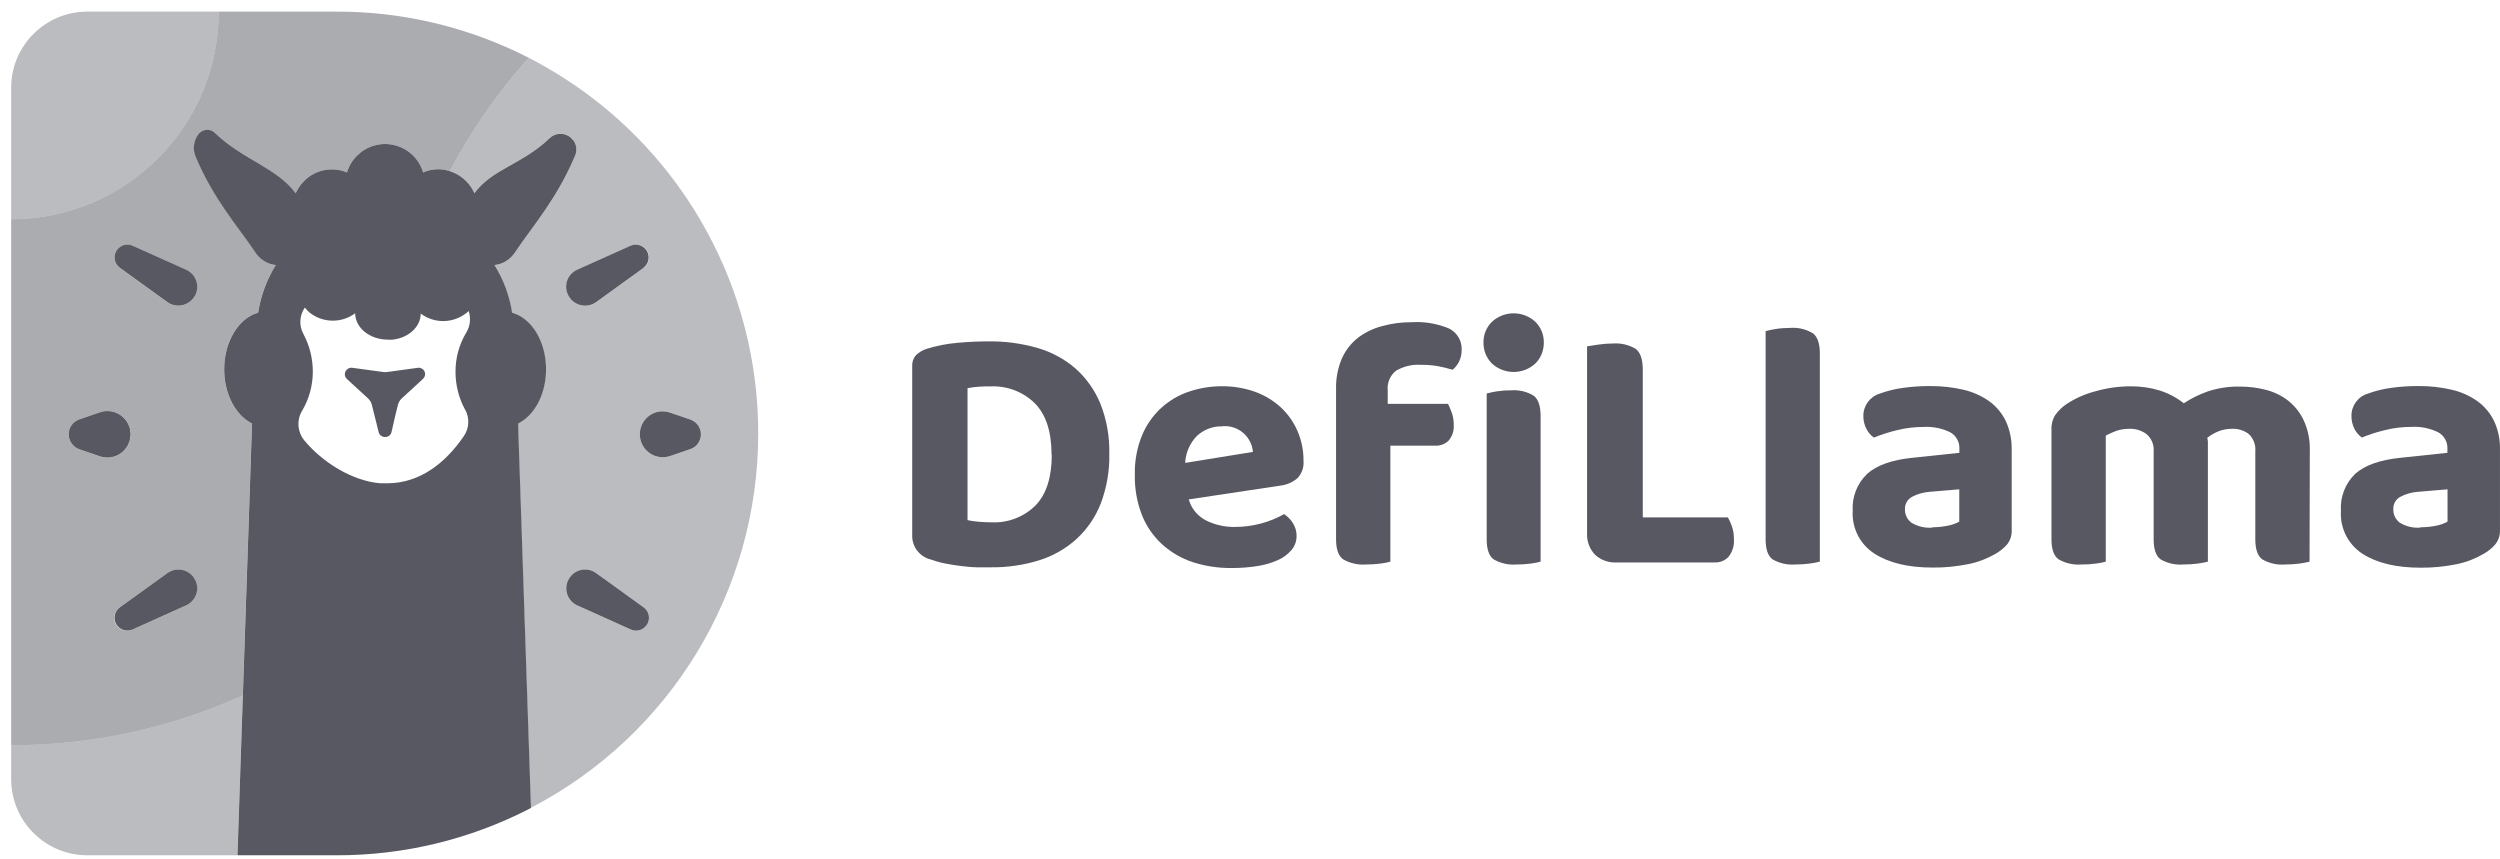 <svg width="195" height="67" viewBox="0 0 195 67" fill="none" xmlns="http://www.w3.org/2000/svg">
<g opacity="0.9">
<path opacity="0.4" d="M18.938 54.242L18.518 66.712H6.804C3.53 66.712 0.876 64.054 0.871 60.78V58.127C7.104 58.137 13.261 56.81 18.938 54.242Z" fill="#454650"/>
<path opacity="0.5" d="M15.309 21.933C15.429 22.328 15.384 22.754 15.184 23.114C14.973 23.47 14.623 23.72 14.223 23.81C13.817 23.9 13.392 23.81 13.056 23.57L9.347 20.892C8.901 20.566 8.801 19.941 9.126 19.495C9.407 19.11 9.917 18.974 10.348 19.169L14.518 21.042C14.893 21.212 15.184 21.537 15.309 21.933ZM15.309 46.343C15.179 46.738 14.893 47.059 14.513 47.229L10.343 49.106C9.842 49.346 9.247 49.136 9.006 48.636C8.791 48.19 8.936 47.659 9.342 47.379L13.051 44.706C13.707 44.23 14.623 44.38 15.099 45.036C15.129 45.076 15.154 45.121 15.179 45.161C15.379 45.522 15.424 45.947 15.304 46.343M7.795 35.58L6.203 35.034C5.567 34.819 5.227 34.128 5.442 33.492C5.562 33.137 5.842 32.856 6.203 32.731L7.795 32.185C8.726 31.855 9.752 32.346 10.083 33.282C10.413 34.213 9.922 35.239 8.986 35.569C8.971 35.569 8.961 35.58 8.946 35.584C8.571 35.71 8.17 35.71 7.795 35.584M26.262 0.907H17.061C17.061 9.848 9.812 17.097 0.871 17.102V58.127C7.104 58.137 13.261 56.81 18.938 54.242L19.654 33.036C18.388 32.411 17.482 30.749 17.482 28.806C17.482 26.619 18.623 24.801 20.13 24.391C20.335 23.074 20.801 21.813 21.502 20.676C20.836 20.596 20.24 20.211 19.895 19.635C18.533 17.633 16.696 15.58 15.289 12.261C15.024 11.68 15.099 11 15.479 10.484C15.774 10.098 16.32 10.028 16.706 10.319C16.746 10.349 16.781 10.384 16.816 10.419C18.993 12.481 21.612 13.097 23.058 15.075C23.163 14.829 23.304 14.599 23.474 14.394C24.315 13.302 25.787 12.917 27.058 13.453C27.544 11.811 29.271 10.874 30.908 11.36C31.914 11.66 32.7 12.446 33.001 13.453C33.656 13.157 34.402 13.122 35.083 13.352C36.76 10.159 38.828 7.19 41.24 4.507C36.605 2.134 31.469 0.897 26.262 0.907Z" fill="#454650"/>
<path fill-rule="evenodd" clip-rule="evenodd" d="M9.417 35.335C8.946 35.675 8.341 35.76 7.795 35.575L6.203 35.029C5.567 34.814 5.227 34.123 5.442 33.487C5.562 33.132 5.843 32.852 6.203 32.727L7.795 32.181C8.731 31.86 9.752 32.361 10.073 33.297C10.328 34.048 10.063 34.874 9.417 35.335Z" fill="#454650"/>
<path fill-rule="evenodd" clip-rule="evenodd" d="M9.066 48.686C8.811 48.24 8.931 47.675 9.347 47.374L13.056 44.701C13.712 44.225 14.628 44.376 15.104 45.031C15.134 45.071 15.159 45.116 15.184 45.157C15.589 45.852 15.354 46.748 14.653 47.154C14.653 47.154 14.653 47.154 14.648 47.154L14.513 47.224L10.343 49.101C9.872 49.312 9.322 49.131 9.066 48.686Z" fill="#454650"/>
<path fill-rule="evenodd" clip-rule="evenodd" d="M15.184 23.11C14.973 23.465 14.623 23.715 14.223 23.805C13.817 23.896 13.392 23.805 13.056 23.565L9.347 20.887C8.901 20.562 8.801 19.936 9.126 19.49C9.407 19.105 9.917 18.97 10.348 19.165L14.518 21.037C15.254 21.363 15.589 22.229 15.259 22.965C15.259 23.01 15.214 23.055 15.189 23.1" fill="#454650"/>
<path fill-rule="evenodd" clip-rule="evenodd" d="M50.482 48.686C50.226 49.132 49.676 49.312 49.205 49.102L45.035 47.224C44.299 46.899 43.969 46.038 44.294 45.302L44.369 45.157C44.77 44.456 45.656 44.216 46.357 44.611C46.362 44.611 46.367 44.616 46.372 44.621L46.497 44.701L50.206 47.374C50.622 47.675 50.742 48.24 50.487 48.686" fill="#454650"/>
<path fill-rule="evenodd" clip-rule="evenodd" d="M50.201 20.892L46.492 23.571C45.831 24.041 44.91 23.886 44.439 23.225L44.369 23.115C43.954 22.424 44.174 21.533 44.865 21.118C44.91 21.088 44.96 21.063 45.01 21.043L49.18 19.17C49.686 18.945 50.276 19.17 50.507 19.671C50.702 20.102 50.567 20.612 50.181 20.892" fill="#454650"/>
<path fill-rule="evenodd" clip-rule="evenodd" d="M54.672 33.878C54.672 34.398 54.342 34.864 53.851 35.029L52.254 35.575C51.313 35.88 50.302 35.37 49.996 34.428C49.696 33.502 50.186 32.506 51.102 32.181C51.478 32.056 51.879 32.056 52.254 32.181L53.851 32.726C54.342 32.897 54.672 33.357 54.672 33.878Z" fill="#454650"/>
<path fill-rule="evenodd" clip-rule="evenodd" d="M9.417 35.335C8.946 35.675 8.341 35.76 7.795 35.575L6.203 35.029C5.567 34.814 5.227 34.123 5.442 33.487C5.562 33.132 5.843 32.852 6.203 32.727L7.795 32.181C8.731 31.86 9.752 32.361 10.073 33.297C10.328 34.048 10.063 34.874 9.417 35.335Z" fill="#454650"/>
<path opacity="0.4" d="M53.851 35.029L52.254 35.575C51.313 35.88 50.302 35.369 49.996 34.428C49.696 33.502 50.186 32.506 51.102 32.181C51.478 32.055 51.879 32.055 52.254 32.181L53.851 32.726C54.487 32.941 54.827 33.632 54.612 34.268C54.492 34.623 54.211 34.904 53.851 35.029ZM50.482 48.686C50.227 49.131 49.676 49.311 49.205 49.101L45.035 47.224C44.299 46.898 43.969 46.037 44.294 45.302L44.369 45.156C44.77 44.456 45.656 44.215 46.357 44.611C46.362 44.611 46.367 44.616 46.372 44.621L46.497 44.701L50.206 47.374C50.622 47.674 50.742 48.24 50.487 48.686M44.239 21.933C44.369 21.538 44.655 21.217 45.035 21.047L49.205 19.175C49.711 18.949 50.302 19.175 50.532 19.675C50.727 20.106 50.592 20.616 50.206 20.897L46.497 23.575C45.836 24.046 44.915 23.89 44.444 23.23L44.374 23.119C44.164 22.759 44.114 22.329 44.239 21.933ZM44.074 6.144C43.158 5.553 42.217 5.007 41.24 4.507C38.828 7.19 36.76 10.159 35.083 13.353C35.674 13.543 36.199 13.903 36.585 14.394C36.75 14.604 36.89 14.829 37 15.075C38.357 13.217 40.745 12.797 42.837 10.805C43.258 10.369 43.929 10.304 44.424 10.649C44.535 10.719 44.625 10.815 44.7 10.92C44.98 11.275 45.035 11.761 44.845 12.171L44.785 12.311C43.383 15.565 41.556 17.638 40.204 19.635C39.849 20.216 39.248 20.602 38.572 20.677C39.268 21.813 39.724 23.075 39.919 24.391C41.276 24.762 42.332 26.263 42.532 28.156C42.557 28.371 42.567 28.591 42.567 28.806C42.567 30.634 41.766 32.216 40.61 32.911C40.54 32.962 40.47 33.002 40.395 33.037V33.352L41.396 63.018C52.299 57.361 59.142 46.097 59.142 33.813C59.152 22.629 53.475 12.206 44.074 6.144Z" fill="#454650"/>
<path d="M36.279 31.945C36.645 32.606 36.605 33.417 36.169 34.032C34.743 36.115 32.745 37.697 30.202 37.697H29.662C27.464 37.507 25.156 36.07 23.729 34.343C23.204 33.697 23.128 32.796 23.544 32.075C24.105 31.144 24.4 30.073 24.4 28.986C24.4 27.965 24.15 26.959 23.669 26.058C23.309 25.402 23.354 24.601 23.779 23.99C23.889 24.135 24.015 24.271 24.155 24.386C25.191 25.202 26.643 25.222 27.704 24.436C27.704 25.572 28.851 26.493 30.257 26.493C30.387 26.503 30.512 26.503 30.643 26.493C31.874 26.343 32.815 25.492 32.815 24.461C33.892 25.267 35.373 25.232 36.415 24.386L36.555 24.261C36.745 24.821 36.675 25.432 36.37 25.938C35.814 26.864 35.524 27.925 35.529 29.006C35.529 30.038 35.789 31.054 36.279 31.96M44.685 10.919C44.61 10.814 44.52 10.719 44.409 10.649C43.919 10.314 43.258 10.379 42.843 10.804C40.75 12.807 38.337 13.217 37.005 15.074C36.895 14.829 36.755 14.604 36.59 14.393C36.204 13.903 35.679 13.543 35.088 13.352C34.407 13.122 33.661 13.157 33.005 13.452C32.52 11.81 30.793 10.874 29.156 11.36C28.15 11.66 27.364 12.446 27.063 13.452C25.792 12.917 24.32 13.302 23.479 14.393C23.309 14.599 23.169 14.829 23.063 15.074C21.617 13.097 18.998 12.481 16.821 10.419C16.5 10.058 15.95 10.028 15.589 10.349C15.589 10.349 15.589 10.349 15.584 10.354C15.539 10.394 15.499 10.434 15.464 10.484C15.084 10.999 15.009 11.68 15.274 12.261C16.681 15.58 18.518 17.622 19.88 19.635C20.23 20.216 20.831 20.601 21.506 20.676C20.806 21.813 20.34 23.074 20.135 24.391C18.633 24.801 17.487 26.618 17.487 28.806C17.487 30.748 18.393 32.41 19.659 33.036L18.943 54.242L18.523 66.712H26.262C31.469 66.722 36.605 65.486 41.241 63.113L41.416 63.018L40.42 33.352V33.036C40.495 33.001 40.565 32.961 40.635 32.911C41.791 32.215 42.592 30.633 42.592 28.806C42.592 28.591 42.582 28.371 42.557 28.155C42.357 26.263 41.301 24.761 39.944 24.391C39.744 23.074 39.278 21.808 38.572 20.676C39.248 20.601 39.849 20.216 40.204 19.635C41.556 17.633 43.383 15.565 44.785 12.311L44.845 12.171C45.035 11.76 44.98 11.275 44.7 10.919" fill="#454650"/>
<path opacity="0.4" d="M17.061 0.907C17.061 9.848 9.812 17.097 0.871 17.102V6.839C0.871 3.565 3.53 0.907 6.804 0.907H17.061Z" fill="#454650"/>
<path fill-rule="evenodd" clip-rule="evenodd" d="M33 29.547L31.333 31.079C31.188 31.215 31.088 31.39 31.038 31.58C30.928 32.02 30.713 32.886 30.537 33.708C30.482 33.938 30.272 34.093 30.037 34.088C29.802 34.093 29.591 33.938 29.536 33.708L29.006 31.58C28.96 31.39 28.855 31.215 28.71 31.079L27.043 29.547C26.848 29.352 26.848 29.037 27.043 28.842C27.153 28.727 27.308 28.666 27.469 28.686L29.972 29.027H30.107L30.302 29.002L32.61 28.686C32.82 28.666 33.02 28.776 33.111 28.967C33.201 29.167 33.156 29.397 32.995 29.547" fill="#454650"/>
<path d="M86.526 35.399C86.556 36.721 86.326 38.037 85.86 39.274C85.45 40.325 84.804 41.271 83.973 42.037C83.137 42.793 82.145 43.364 81.069 43.699C79.848 44.08 78.571 44.265 77.29 44.25H76.228C75.833 44.25 75.422 44.2 75.012 44.155C74.601 44.11 74.176 44.04 73.75 43.959C73.355 43.884 72.969 43.774 72.589 43.639C71.728 43.424 71.132 42.643 71.152 41.757V28.566C71.132 28.255 71.237 27.945 71.442 27.71C71.678 27.479 71.968 27.304 72.284 27.209C73.064 26.964 73.875 26.809 74.691 26.738C75.537 26.663 76.313 26.628 77.014 26.628C78.326 26.603 79.627 26.774 80.889 27.129C81.995 27.444 83.022 27.995 83.893 28.746C84.739 29.502 85.399 30.438 85.83 31.484C86.321 32.731 86.556 34.062 86.526 35.399ZM82.02 35.454C82.02 33.667 81.585 32.33 80.709 31.449C79.798 30.558 78.561 30.088 77.29 30.138C76.959 30.138 76.644 30.138 76.353 30.163C76.058 30.183 75.758 30.218 75.467 30.278V40.57C75.753 40.636 76.043 40.675 76.338 40.696C76.679 40.726 77.004 40.741 77.34 40.741C78.616 40.801 79.863 40.325 80.769 39.424C81.62 38.548 82.04 37.226 82.04 35.449H82.02V35.454Z" fill="#454650"/>
<path d="M92.723 38.953C92.923 39.669 93.419 40.265 94.08 40.6C94.776 40.941 95.542 41.116 96.318 41.101C97.664 41.101 98.986 40.76 100.162 40.1C100.443 40.285 100.683 40.535 100.858 40.821C101.038 41.111 101.133 41.446 101.133 41.787C101.138 42.192 101.003 42.588 100.743 42.898C100.453 43.233 100.087 43.504 99.682 43.684C99.171 43.914 98.63 44.069 98.075 44.154C97.404 44.26 96.723 44.31 96.042 44.305C95.021 44.315 94.01 44.16 93.039 43.849C92.153 43.559 91.337 43.083 90.646 42.458C89.965 41.832 89.429 41.066 89.084 40.205C88.683 39.194 88.493 38.107 88.518 37.021C88.493 35.97 88.683 34.923 89.084 33.947C89.76 32.32 91.116 31.069 92.793 30.528C93.599 30.263 94.445 30.127 95.296 30.127C96.177 30.117 97.053 30.263 97.885 30.558C98.625 30.823 99.306 31.229 99.887 31.759C100.453 32.28 100.898 32.911 101.204 33.617C101.524 34.358 101.684 35.159 101.674 35.965C101.714 36.455 101.539 36.941 101.204 37.296C100.828 37.617 100.367 37.817 99.877 37.877L92.723 38.953ZM95.351 33.256C94.621 33.231 93.915 33.496 93.374 33.987C92.813 34.553 92.483 35.309 92.443 36.105L97.729 35.249C97.624 34.037 96.563 33.141 95.351 33.246V33.256Z" fill="#454650"/>
<path d="M108.242 31.5H112.948C113.038 31.685 113.133 31.915 113.238 32.19C113.344 32.481 113.394 32.791 113.389 33.102C113.434 33.562 113.288 34.023 112.988 34.373C112.708 34.638 112.337 34.779 111.952 34.764H108.448V43.81C108.192 43.88 107.932 43.93 107.672 43.96C107.306 44.01 106.936 44.03 106.565 44.03C105.94 44.08 105.314 43.94 104.768 43.629C104.398 43.364 104.212 42.843 104.212 42.068V30.308C104.197 29.502 104.353 28.696 104.668 27.955C104.953 27.325 105.384 26.769 105.93 26.338C106.49 25.918 107.126 25.612 107.802 25.437C108.558 25.227 109.339 25.127 110.125 25.132C111.121 25.072 112.122 25.242 113.043 25.632C113.664 25.948 114.044 26.599 114.009 27.294C114.014 27.615 113.944 27.935 113.799 28.221C113.679 28.461 113.509 28.671 113.298 28.841C112.928 28.726 112.558 28.636 112.177 28.566C111.737 28.486 111.286 28.451 110.835 28.456C110.16 28.411 109.484 28.571 108.898 28.911C108.433 29.277 108.182 29.853 108.242 30.443V31.5ZM115.711 26.714C115.701 26.113 115.937 25.532 116.362 25.107C117.323 24.216 118.805 24.216 119.766 25.107C120.192 25.532 120.427 26.113 120.417 26.714C120.427 27.325 120.197 27.91 119.766 28.346C118.805 29.237 117.323 29.237 116.362 28.346C115.932 27.91 115.701 27.325 115.711 26.714ZM120.167 43.81C119.912 43.88 119.651 43.93 119.391 43.96C119.025 44.01 118.655 44.03 118.285 44.03C117.664 44.08 117.043 43.94 116.502 43.629C116.142 43.364 115.962 42.843 115.962 42.068V30.694C116.217 30.623 116.477 30.568 116.738 30.528C117.103 30.473 117.474 30.443 117.844 30.448C118.465 30.393 119.091 30.538 119.626 30.864C119.987 31.139 120.167 31.665 120.167 32.441V43.81Z" fill="#454650"/>
<path d="M124.412 43.269C123.986 42.818 123.761 42.218 123.791 41.597V27.014L124.662 26.879C125.033 26.824 125.408 26.794 125.784 26.794C126.409 26.744 127.04 26.889 127.581 27.209C127.951 27.485 128.137 28.03 128.137 28.841V40.355H134.775C134.905 40.586 135.01 40.821 135.095 41.071C135.2 41.387 135.25 41.712 135.245 42.042C135.285 42.533 135.14 43.019 134.845 43.409C134.569 43.719 134.169 43.89 133.753 43.87H126.089C125.473 43.905 124.868 43.689 124.412 43.269Z" fill="#454650"/>
<path d="M140.041 44.029C139.42 44.08 138.799 43.939 138.259 43.629C137.898 43.364 137.718 42.843 137.718 42.067V25.827C137.978 25.757 138.239 25.702 138.504 25.662C138.874 25.602 139.25 25.577 139.625 25.577C140.246 25.527 140.862 25.672 141.398 25.993C141.768 26.268 141.948 26.794 141.948 27.57V43.809C141.683 43.874 141.418 43.924 141.147 43.959C140.782 44.01 140.411 44.029 140.041 44.029Z" fill="#454650"/>
<path d="M150.554 30.113C151.435 30.108 152.311 30.203 153.167 30.403C153.888 30.573 154.569 30.879 155.169 31.304C155.72 31.705 156.161 32.24 156.456 32.851C156.771 33.547 156.927 34.303 156.912 35.069V41.321C156.937 41.732 156.811 42.132 156.561 42.458C156.306 42.748 156 42.993 155.665 43.189C155.014 43.569 154.303 43.844 153.563 43.995C152.631 44.185 151.685 44.28 150.739 44.27C148.837 44.27 147.325 43.904 146.199 43.179C145.077 42.453 144.431 41.176 144.511 39.844C144.441 38.758 144.862 37.702 145.648 36.951C146.404 36.285 147.57 35.87 149.152 35.709L152.832 35.319V35.019C152.862 34.483 152.581 33.977 152.116 33.717C151.47 33.402 150.754 33.261 150.038 33.302C149.342 33.302 148.652 33.382 147.976 33.552C147.36 33.697 146.749 33.892 146.163 34.133C145.913 33.957 145.713 33.722 145.578 33.447C145.418 33.136 145.337 32.796 145.342 32.446C145.332 31.65 145.853 30.939 146.614 30.703C147.22 30.483 147.846 30.328 148.481 30.248C149.167 30.153 149.863 30.108 150.554 30.113ZM150.719 41.126C151.125 41.126 151.525 41.086 151.921 41.006C152.236 40.951 152.541 40.841 152.822 40.686V38.167L150.554 38.358C150.053 38.388 149.568 38.523 149.127 38.758C148.782 38.948 148.571 39.319 148.586 39.714C148.571 40.125 148.757 40.515 149.087 40.766C149.583 41.071 150.163 41.206 150.739 41.151L150.719 41.126Z" fill="#454650"/>
<path d="M180.145 43.81C179.879 43.875 179.614 43.925 179.344 43.96C178.978 44.01 178.608 44.03 178.237 44.03C177.617 44.08 176.996 43.94 176.455 43.629C176.095 43.364 175.914 42.843 175.914 42.068V35.204C175.96 34.703 175.774 34.213 175.414 33.862C175.033 33.567 174.563 33.422 174.082 33.447C173.727 33.447 173.371 33.512 173.041 33.642C172.731 33.767 172.435 33.938 172.17 34.143C172.19 34.233 172.205 34.328 172.215 34.418V43.81C171.95 43.875 171.684 43.925 171.414 43.96C171.049 44.01 170.678 44.03 170.308 44.03C169.687 44.08 169.066 43.94 168.525 43.629C168.165 43.364 167.985 42.843 167.985 42.068V35.204C168.025 34.694 167.82 34.193 167.429 33.862C167.039 33.572 166.558 33.427 166.072 33.447C165.712 33.447 165.357 33.502 165.021 33.627C164.756 33.727 164.501 33.843 164.25 33.978V43.81C163.995 43.88 163.735 43.93 163.474 43.96C163.109 44.01 162.738 44.03 162.368 44.03C161.742 44.08 161.116 43.94 160.571 43.629C160.2 43.364 160.015 42.843 160.015 42.068V33.517C159.995 33.107 160.1 32.701 160.32 32.356C160.556 32.03 160.846 31.75 161.177 31.525C161.867 31.069 162.633 30.729 163.434 30.523C164.345 30.258 165.292 30.128 166.243 30.133C166.989 30.133 167.73 30.238 168.44 30.453C169.126 30.669 169.772 31.009 170.338 31.455C170.923 31.069 171.554 30.759 172.215 30.528C173.021 30.263 173.867 30.133 174.718 30.153C175.414 30.153 176.11 30.238 176.781 30.418C177.406 30.584 177.997 30.874 178.508 31.274C179.023 31.695 179.434 32.225 179.709 32.826C180.029 33.552 180.19 34.338 180.165 35.134L180.145 43.81Z" fill="#454650"/>
<path d="M188.64 30.113C189.521 30.103 190.397 30.203 191.253 30.403C191.974 30.569 192.655 30.879 193.256 31.304C193.806 31.705 194.247 32.236 194.542 32.851C194.863 33.547 195.018 34.303 194.998 35.069V41.322C195.018 41.737 194.888 42.143 194.627 42.468C194.372 42.758 194.067 43.009 193.726 43.199C193.076 43.579 192.365 43.855 191.624 44.005C190.693 44.195 189.746 44.29 188.8 44.28C186.903 44.28 185.391 43.915 184.265 43.189C183.148 42.458 182.508 41.187 182.593 39.855C182.518 38.769 182.928 37.707 183.714 36.951C184.47 36.285 185.636 35.87 187.218 35.71L190.898 35.319V35.019C190.928 34.483 190.648 33.978 190.177 33.717C189.531 33.402 188.815 33.257 188.099 33.297C187.404 33.297 186.713 33.377 186.037 33.547C185.416 33.692 184.81 33.888 184.225 34.128C183.979 33.953 183.779 33.717 183.644 33.447C183.489 33.137 183.409 32.791 183.414 32.446C183.404 31.645 183.919 30.934 184.685 30.704C185.291 30.483 185.917 30.328 186.553 30.248C187.243 30.153 187.944 30.108 188.64 30.113ZM188.805 41.126C189.211 41.126 189.616 41.086 190.012 41.006C190.327 40.951 190.628 40.846 190.908 40.686V38.168L188.64 38.358C188.139 38.388 187.654 38.523 187.213 38.758C186.868 38.949 186.663 39.319 186.678 39.715C186.663 40.125 186.853 40.516 187.178 40.766C187.664 41.066 188.235 41.202 188.805 41.151V41.126Z" fill="#454650"/>
</g>
</svg>
